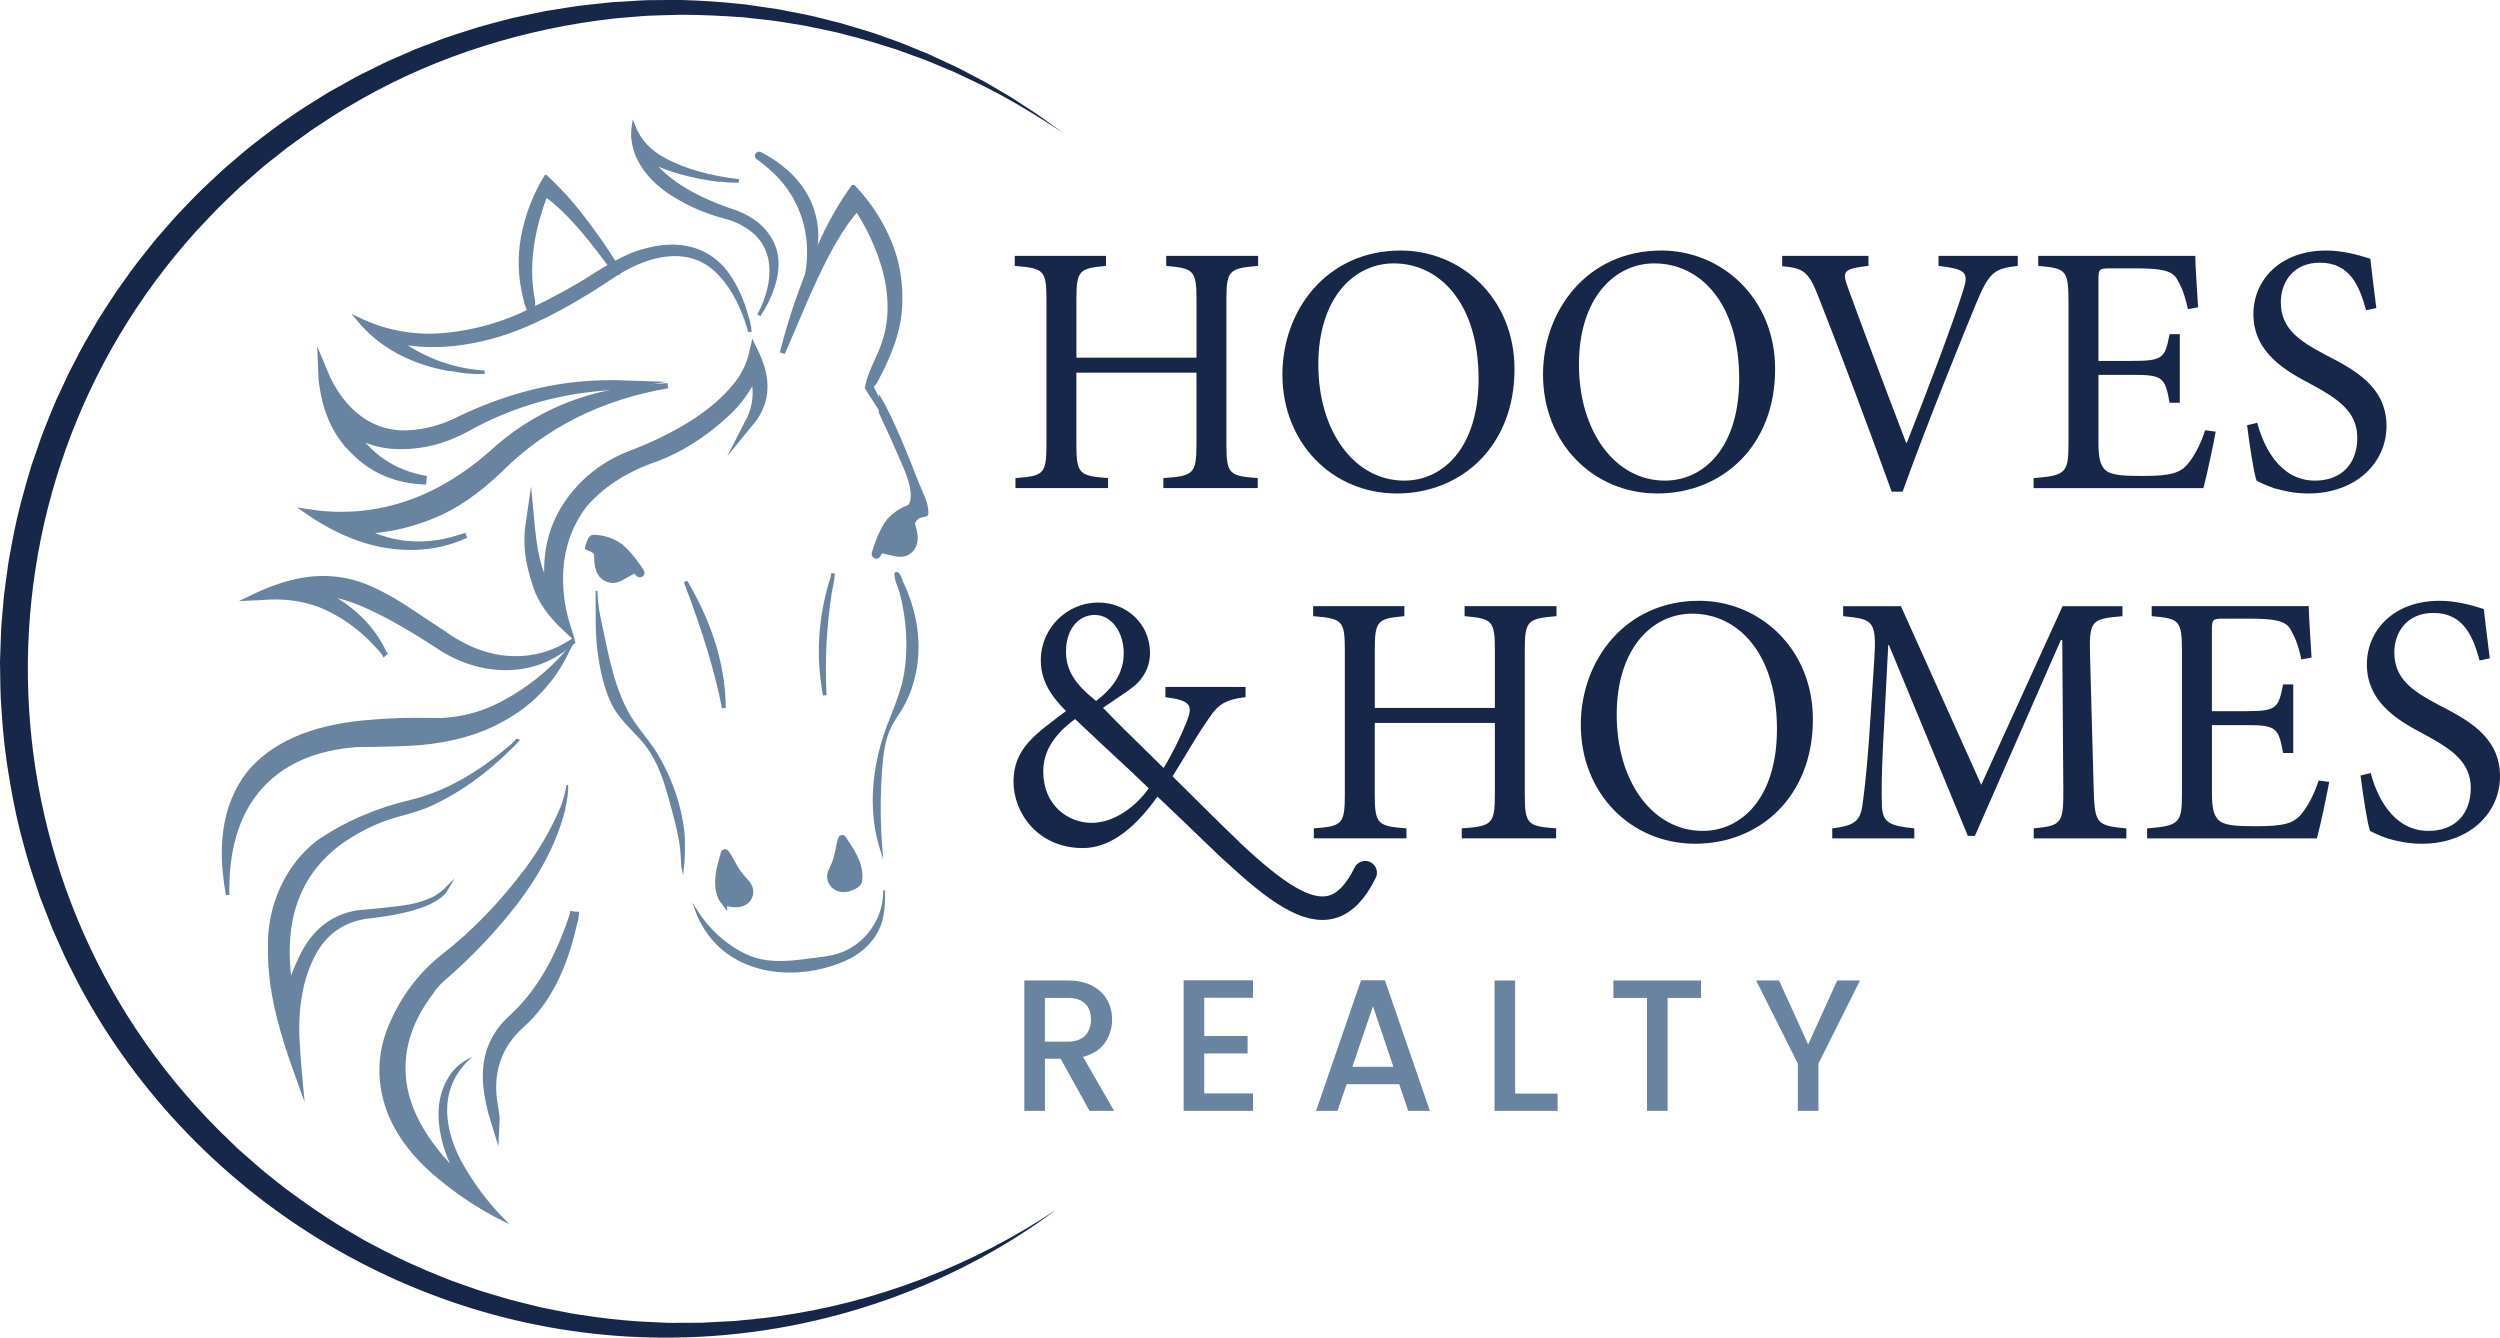 <?xml version="1.0" encoding="UTF-8"?>
<svg id="Swatch_Info_Layer" xmlns="http://www.w3.org/2000/svg" version="1.1" viewBox="0 0 1447.61 774.58">
  <!-- Generator: Adobe Illustrator 29.6.1, SVG Export Plug-In . SVG Version: 2.1.1 Build 9)  -->
  <defs>
    <style>
      .st0 {
        fill: #16274a;
      }

      .st1 {
        stroke-width: 5px;
      }

      .st1, .st2, .st3, .st4, .st5, .st6, .st7, .st8, .st9, .st10, .st11, .st12 {
        fill: #6884a1;
      }

      .st1, .st2, .st4, .st5, .st6, .st13, .st7, .st8, .st9, .st10, .st11 {
        stroke-miterlimit: 10;
      }

      .st1, .st2, .st4, .st5, .st6, .st7, .st8, .st9, .st10, .st11, .st12 {
        stroke: #6884a1;
      }

      .st2 {
        stroke-width: 5.32px;
      }

      .st4 {
        stroke-width: 4.52px;
      }

      .st5 {
        stroke-width: 4.43px;
      }

      .st6 {
        stroke-width: 3px;
      }

      .st13 {
        fill: none;
        stroke: #16274a;
        stroke-linecap: round;
        stroke-width: 13.61px;
      }

      .st8 {
        stroke-width: 2.17px;
      }

      .st9 {
        stroke-width: 2.13px;
      }

      .st10 {
        stroke-width: 2px;
      }

      .st11, .st12 {
        stroke-width: 1.08px;
      }

      .st12 {
        stroke-miterlimit: 100;
      }
    </style>
  </defs>
  <g>
    <path class="st13" d="M790.5,505.33c-22.47,45.46-55.31,10.05-118.25-52.82"/>
    <path class="st0" d="M697.72,419.35c6.69-10.16,9.32-13.96,23.51-15.66v-5.92h-46.41v5.92c14.39,1.9,16.21,4.44,12.36,14.18-3.84,9.48-8.59,19-13.43,26.81l-22.69-22.29c-5.39-5.38-8.99-9.05-12.37-12.55,7.9-5.5,15.05-9.95,18.7-13.13,4.26-3.81,8.51-9.94,8.51-18.62,0-16.93-13.58-29.2-29.99-29.2-17.83,0-33.24,14.6-33.24,33.43,0,11.43,5.47,20.31,14.59,29.41-17.02,12.91-30.4,21.37-30.4,40.83,0,18.41,14.39,38.51,40.13,38.51,14.37,0,28.66-9.34,43.23-29.81l38.93,37.09,8.14-10.9-38.25-37.57c-.06-.06-.11-.13-.17-.19,7.09-11.21,13.16-22.1,18.84-30.35ZM633.88,356.08c9.93,0,16.82,10.16,16.82,22.22,0,11.43-6.29,20.19-16.02,27.59-12.16-9.73-17.42-17.65-17.42-28.65,0-12.69,7.09-21.16,16.62-21.16ZM632.06,476.47c-13.17,0-27.97-9.73-27.97-29.83,0-10.37,5.07-20.52,18.44-30.26,13.22,12.55,20.96,19.66,29.54,27.62l1.66,1.55,11.43,10.89c-6.71,9.7-19.37,20.03-33.1,20.03Z"/>
  </g>
  <g>
    <path class="st0" d="M901.27,356.78c-16.72,1.45-18.35,2.48-18.35,19.65v83.58c0,17.38,1.63,18.41,18.15,19.65v5.79h-54.65v-5.79c17.33-1.24,19.17-2.28,19.17-19.65v-41.38h-69.54v41.38c0,17.17,1.63,18.41,18.35,19.65v5.79h-53.63v-5.79c16.31-1.24,17.95-2.28,17.95-19.65v-83.58c0-17.38-1.63-18.21-18.35-19.65v-5.79h52.82v5.79c-15.5,1.45-17.13,2.48-17.13,19.65v33.51h69.54v-33.51c0-17.17-1.63-18.21-17.54-19.65v-5.79h53.23v5.79Z"/>
    <path class="st0" d="M1049.74,416.57c0,44.69-30.79,71.99-68.11,71.99s-66.28-29.17-66.28-68.89c0-37.24,25.7-71.79,68.52-71.79,34.67,0,65.87,27.31,65.87,68.68ZM936.15,413.88c0,38.89,21,67.24,49.76,67.24,22.64,0,43.03-19.24,43.03-58.96,0-43.65-22.43-66.82-49.15-66.82-22.84,0-43.64,19.86-43.64,58.55Z"/>
    <path class="st0" d="M1177.61,485.46v-5.79c16.52-1.65,17.33-2.69,17.13-24.62l-.61-84.41h-.82l-49.76,113.37h-4.08l-45.68-110.47h-.41l-3.06,58.96c-.82,16.96-.82,26.07-.61,34.34.41,9.93,5.3,11.38,18.76,12.83v5.79h-47.52v-5.79c11.83-1.45,15.91-3.72,17.33-12.41,1.02-7.24,2.24-16.34,3.88-37.86l2.85-43.03c1.84-26.89.82-27.72-17.74-29.58v-5.79h33.45l46.5,103.44,47.11-103.44h34.67v5.79c-17.95,1.66-19.37,2.07-18.76,23.38l2.04,74.89c.61,21.93,1.22,22.96,18.97,24.62v5.79h-53.63Z"/>
    <path class="st0" d="M1348.71,452.77c-1.22,6.83-5.3,26.27-7.14,32.69h-98.3v-5.79c18.56-1.45,20.19-3.1,20.19-19.86v-82.34c0-18.62-1.63-19.24-17.54-20.69v-5.79h90.95c0,5.17,1.02,19.24,1.63,29.79l-5.91,1.03c-1.84-8.69-3.88-13.24-6.53-17.79-2.85-4.34-8.36-5.79-23.04-5.79h-15.5c-6.32,0-6.73.41-6.73,6.62v46.96h19.17c18.35,0,19.37-1.66,22.03-15.52h5.91v39.72h-5.91c-2.65-14.89-4.08-16.14-21.82-16.14h-19.37v39.1c0,9.72,1.22,14.07,4.89,16.76,3.88,2.48,11.01,2.69,21.21,2.69,15.5,0,21.21-1.65,25.7-7.03,3.47-4.14,7.34-11.17,9.99-19.45l6.12.83Z"/>
    <path class="st0" d="M1435.79,382.43c-3.67-13.24-8.97-27.51-26.72-27.51-15.7,0-22.64,11.58-22.64,22.76,0,15.1,9.79,22.14,25.9,30.62,15.91,8.28,35.28,18,35.28,41.17,0,21.72-18.15,39.1-45.27,39.1-8.36,0-14.89-1.66-19.99-3.1-5.1-1.86-8.16-3.31-9.99-4.34-1.63-4.34-4.28-22.14-5.51-32.07l5.91-1.45c3.26,12.62,12.44,33.51,33.45,33.51,15.29,0,24.47-9.72,24.47-24.83s-11.22-22.55-26.51-30.83c-13.05-7.03-33.65-17.38-33.65-40.75,0-19.86,15.7-36.82,42.01-36.82,9.38,0,17.95,2.28,25.7,4.76.82,7.45,1.83,15.52,3.47,28.55l-5.91,1.24Z"/>
  </g>
  <g>
    <path class="st0" d="M728.49,153.96c-16.72,1.45-18.35,2.48-18.35,19.65v83.58c0,17.38,1.63,18.41,18.15,19.65v5.79h-54.65v-5.79c17.33-1.24,19.17-2.28,19.17-19.65v-41.38h-69.54v41.38c0,17.17,1.63,18.41,18.36,19.65v5.79h-53.63v-5.79c16.31-1.24,17.95-2.28,17.95-19.65v-83.58c0-17.38-1.63-18.21-18.35-19.65v-5.79h52.82v5.79c-15.5,1.45-17.13,2.48-17.13,19.65v33.51h69.54v-33.51c0-17.17-1.63-18.21-17.54-19.65v-5.79h53.23v5.79Z"/>
    <path class="st0" d="M876.96,213.75c0,44.69-30.79,71.99-68.11,71.99s-66.28-29.17-66.28-68.89c0-37.24,25.7-71.79,68.52-71.79,34.67,0,65.87,27.31,65.87,68.68ZM763.37,211.06c0,38.89,21.01,67.24,49.76,67.24,22.64,0,43.03-19.24,43.03-58.96,0-43.65-22.43-66.82-49.15-66.82-22.84,0-43.64,19.86-43.64,58.55Z"/>
    <path class="st0" d="M1027.87,213.75c0,44.69-30.79,71.99-68.11,71.99s-66.28-29.17-66.28-68.89c0-37.24,25.7-71.79,68.52-71.79,34.67,0,65.87,27.31,65.87,68.68ZM914.28,211.06c0,38.89,21,67.24,49.76,67.24,22.64,0,43.03-19.24,43.03-58.96,0-43.65-22.43-66.82-49.15-66.82-22.84,0-43.64,19.86-43.64,58.55Z"/>
    <path class="st0" d="M1168.38,153.96c-13.87,1.66-16.52,3.52-24.27,22.14-5.51,13.45-27.12,66-42.42,108.61h-6.32c-13.66-37.86-30.38-82.34-42.21-112.33-5.91-15.52-9.18-17.17-21.21-18.21v-6h49.96v5.79c-14.48,1.66-15.29,3.1-12.03,12.21,5.3,14.69,20.19,54.62,33.85,90.2h.41c10.2-25.86,25.7-66.2,32.22-86.89,3.88-11.79,2.65-13.45-13.87-15.52v-5.79h45.88v5.79Z"/>
    <path class="st0" d="M1282.99,249.95c-1.22,6.83-5.3,26.27-7.14,32.69h-98.29v-5.79c18.56-1.45,20.19-3.1,20.19-19.86v-82.34c0-18.62-1.63-19.24-17.54-20.69v-5.79h90.96c0,5.17,1.02,19.24,1.63,29.79l-5.91,1.03c-1.84-8.69-3.88-13.24-6.53-17.79-2.86-4.34-8.36-5.79-23.04-5.79h-15.5c-6.32,0-6.73.41-6.73,6.62v46.96h19.17c18.35,0,19.37-1.66,22.03-15.52h5.91v39.72h-5.91c-2.65-14.89-4.08-16.14-21.82-16.14h-19.37v39.1c0,9.72,1.22,14.07,4.89,16.76,3.88,2.48,11.01,2.69,21.21,2.69,15.5,0,21.21-1.65,25.7-7.03,3.47-4.14,7.34-11.17,9.99-19.45l6.12.83Z"/>
    <path class="st0" d="M1370.06,179.61c-3.67-13.24-8.97-27.51-26.71-27.51-15.7,0-22.64,11.58-22.64,22.76,0,15.1,9.79,22.14,25.9,30.62,15.91,8.28,35.28,18,35.28,41.17,0,21.72-18.15,39.1-45.27,39.1-8.36,0-14.89-1.66-19.98-3.1-5.1-1.86-8.16-3.31-9.99-4.34-1.63-4.34-4.28-22.14-5.51-32.07l5.91-1.45c3.26,12.62,12.44,33.51,33.45,33.51,15.29,0,24.47-9.72,24.47-24.83s-11.22-22.55-26.51-30.83c-13.05-7.03-33.65-17.38-33.65-40.75,0-19.86,15.7-36.82,42.01-36.82,9.38,0,17.95,2.28,25.7,4.76.82,7.45,1.84,15.52,3.47,28.55l-5.91,1.24Z"/>
  </g>
  <path class="st0" d="M615.46,76.94c-16.37-10.9-33.19-21.1-50.91-29.53-3.01-1.37-8.81-4.23-11.8-5.6-3.07-1.23-8.99-3.81-12.05-5.04-1.81-.71-4.23-1.85-6.05-2.44-2.11-.75-13.35-4.87-15.32-5.57-7.14-2.18-14.63-4.73-21.83-6.59,0,0-12.59-3.31-12.59-3.31-7.6-1.56-17.97-4.04-25.51-5.06-3.96-.66-8.96-1.52-12.84-1.97-2.43-.17-13.94-1.65-16.13-1.81-11.83-.84-23.81-1.44-35.64-1.48-6.18.11-13.2.36-19.44.56-3.89.18-15.2,1.29-19.37,1.56-51.32,5.75-101.8,21.25-146.73,46.71,0,0-11.14,6.49-11.14,6.49-3.08,1.85-7.75,4.94-10.85,6.95-3.31,2.14-7.57,4.91-10.65,7.25,0,0-10.44,7.54-10.44,7.54-2.91,2.39-11.13,8.78-13.87,11.01-3.97,3.52-9.35,8.15-13.32,11.66-4.41,4.21-11.98,11.32-16.1,15.75-2.23,2.33-6.6,7.03-8.82,9.36C-23.61,285.34-15.21,519.59,133.38,660.95c0,0,4.63,4.47,4.63,4.47,2.39,2,7.28,6.46,9.67,8.49,4.54,4.19,12.71,10.33,17.47,14.23,12.89,9.59,26.24,18.79,40.21,26.75,0,0,5.56,3.27,5.56,3.27l5.71,3c12.88,7.01,27.35,13.54,40.98,18.91,5.07,2.13,13.23,4.74,18.22,6.58,5.77,1.98,12.72,3.81,18.54,5.64,5.3,1.47,13.64,3.37,18.8,4.73,0,0,12.69,2.52,12.69,2.52,5.96,1.39,13.14,2.11,19.16,3.1,9.94,1.39,22.22,2.54,32.24,2.9,0,0,6.47.3,6.47.3l3.24.15c1.08.02,2.16,0,3.24,0l12.97-.05,3.24-.02,3.24-.18c4.56-.28,11.62-.56,16.2-.85,5.89-.67,16.75-1.56,22.6-2.44,58.23-7.87,114.42-29.39,163.27-62.07-63.08,47.18-142.25,73.32-221.54,74.14-142.71,1.96-276.26-77.58-343.87-203.24-2.84-5.61-6.39-12.27-9.02-17.92-1.12-2.4-5.87-13.12-6.85-15.26-2.28-5.75-5.08-12.92-7.3-18.69-2.91-8.65-6.78-19.93-9.01-28.72-3.66-12.8-6.44-26.03-8.62-39.18-2.23-12.59-3.86-27.07-4.61-39.85-.83-9.45-.7-18.94-.91-28.42.2-5.46.44-12.9.64-18.39.21-4.34,1.32-15.48,1.65-20.01,0,0,1.78-13.27,1.78-13.27.71-6.13,2.25-13.69,3.37-19.79,2.65-14.2,6.58-28.29,10.75-42.12.67-1.99,4.7-13.54,5.47-15.81,2.06-5.82,5.12-12.88,7.38-18.66,1.67-4.21,6.48-13.96,8.33-18.25,1.13-2.22,6.67-12.86,7.69-14.84,2.9-5.43,6.97-12.03,10.02-17.38,3.41-5.26,9.18-14.5,12.87-19.53,3.65-5,7.98-11.37,11.91-16.12,0,0,8.31-10.46,8.31-10.46,3.02-3.37,10.2-11.82,13.24-15.04,4.34-4.38,9.53-10.11,14.01-14.32,3.28-2.98,11.32-10.86,14.71-13.58,4.69-3.93,10.48-9.17,15.38-12.81,10.03-7.93,21.79-16.44,32.65-23.12,3.23-1.87,8.05-5.23,11.35-6.99,0,0,11.64-6.51,11.64-6.51,3.42-2.06,8.32-4.28,11.85-6.09,3.28-1.58,8.61-4.39,12.02-5.75,0,0,12.21-5.32,12.21-5.32,3.76-1.74,8.61-3.25,12.42-4.8,7.15-2.98,17.83-6.08,25.21-8.52,6.23-1.81,13-3.46,19.27-5.18,5.04-1.19,14.5-3.01,19.51-4.12,8.61-1.37,17.59-2.99,26.28-3.85,0,0,13.2-1.4,13.2-1.4,4.14-.08,15.72-1.03,19.87-1.11,6.3.04,13.59-.21,19.89-.08,10.99.33,22.11.98,33.05,2.2,0,0,3.29.31,3.29.31l3.28.47c4.04.74,15.59,2.03,19.61,3.05,3.13.68,9.82,1.86,12.98,2.53,5.31,1.06,14.09,3.53,19.26,4.69,7.11,2.25,18.25,5.16,25.19,7.91,0,0,6.22,2.2,6.22,2.2l3.11,1.1,3.05,1.24,12.21,4.98,1.52.62,1.5.69,2.99,1.39c2.86,1.41,9.06,4.14,11.95,5.54,4.68,2.46,11.35,5.9,16.04,8.38,2.83,1.7,12.78,7.48,15.59,9.16,0,0,2.75,1.79,2.75,1.79l5.5,3.59c7.44,4.62,14.38,9.99,21.48,15.07h0Z"/>
  <g>
    <path class="st3" d="M630.89,643.24l-16.74-30.2h-9.1v30.2h-11.92v-75.49h25.1c5.58,0,10.3,1.01,14.17,3.04,3.87,2.03,6.76,4.74,8.68,8.15,1.92,3.4,2.88,7.21,2.88,11.41,0,4.92-1.38,9.4-4.13,13.41-2.76,4.02-6.99,6.75-12.71,8.2l17.99,31.28h-14.23ZM605.05,603.16h13.18c4.46,0,7.83-1.16,10.09-3.48,2.27-2.32,3.4-5.43,3.4-9.34s-1.12-6.97-3.35-9.18c-2.23-2.21-5.61-3.31-10.15-3.31h-13.18v25.31Z"/>
    <path class="st3" d="M697.31,577.74v22.16h25.1v10.1h-25.1v23.14h28.24v10.1h-40.17v-75.6h40.17v10.1h-28.24Z"/>
    <path class="st3" d="M810.18,627.81h-30.44l-5.23,15.42h-12.45l26.05-75.6h13.81l26.05,75.6h-12.55l-5.23-15.42ZM806.83,617.71l-11.82-35.08-11.92,35.08h23.75Z"/>
    <path class="st3" d="M877.34,633.25h24.58v9.99h-36.51v-75.49h11.92v65.5Z"/>
    <path class="st3" d="M984.97,567.75v10.1h-19.35v65.39h-11.92v-65.39h-19.46v-10.1h50.73Z"/>
    <path class="st3" d="M1077.02,567.75l-24.06,48.12v27.37h-11.93v-27.37l-24.16-48.12h13.28l16.84,37.04,16.84-37.04h13.18Z"/>
  </g>
  <g>
    <path class="st10" d="M260.09,213.87l.9-.09c6.4,1.41,12.93,2.01,19.58,1.77-17.71-1.14-33.93-6.88-48.67-17.2,9.87,1.69,19.72,2.07,29.54,1.13,14.23-1.36,28.45-5.04,42.64-11.05,15.93-6.78,33.78-16.87,53.55-30.29,10.33-6.24,20-9.79,29.02-10.65,12.43-1.18,22.72,2.79,30.87,11.93,7.21,7.81,12.81,18.71,16.77,32.69-.21-2.2-.62-4.39-1.23-6.56-3.23-12.63-8.15-22.79-14.74-30.45-8.8-9.48-20.21-13.55-34.24-12.21-3.21.31-7.08,1.08-11.61,2.32-6.52,1.64-15.51,6.03-26.96,13.19-10.47,6.87-23.24,13.95-38.33,21.25-15.64,7.76-32.08,12.46-49.33,14.11-17.64,1.68-34.52-1.36-50.63-9.13,12.59,15.39,30.21,25.14,52.85,29.25h0Z"/>
    <path class="st1" d="M205.08,260.51c10.99,11.29,24.89,17.15,41.73,17.57-19.33-3.22-34.26-13.43-44.79-30.63,9.26,8.02,21.7,11.28,37.34,9.79,10.82-1.03,21.42-4.47,31.78-10.31,23.06-12.71,48.02-20.36,74.88-22.92,5.21-.5,8.38-.69,9.5-.6,1.12.1,2.28.09,3.49-.03l3.58-.65c-9.14-.34-18.22-.08-27.23.78-23.66,2.26-47.65,9.39-71.99,21.43-7.75,3.57-15.84,5.76-24.25,6.56-11.43,1.09-21.69-1.57-30.8-7.99-9.1-6.41-16.29-16.04-21.56-28.89l.24,5.74.76,4.78c2.42,14.74,8.19,26.53,17.33,35.37h0Z"/>
    <path class="st6" d="M222.56,378.35c-6.86-14.72-18.37-26.16-34.52-34.33,13.35-.06,36.21,10.61,68.59,31.99,13.72,8.2,27.8,11.61,42.24,10.24,12.23-1.17,23.37-6.27,33.43-15.33l-2.86,1.79c-7.64,4.78-15.96,7.59-24.99,8.45-16.23,1.55-32.17-3.3-47.81-14.56l-20.07-13.26c-6.49-4.43-13.34-8.33-20.54-11.7-11.24-5.4-23.07-7.51-35.49-6.32-10.42.99-22.11,4.64-35.07,10.92l5.75-.24c12.02-1.15,23.28.2,33.76,4.06,14.3,5.72,26.82,15.15,37.59,28.28h0Z"/>
    <path class="st10" d="M386.47,110.5c10.39,7.1,21.69,12.19,33.92,15.27,6.64,1.8,12.5,4.98,17.6,9.55,4.92,4.99,7.72,11,8.39,18.01.86,9.02-1.45,18.75-6.93,29.19,3.55-5.2,6.26-10.71,8.13-16.56,1.87-5.84,2.57-11.27,2.09-16.28-.31-3.21-1.21-6.35-2.72-9.45-3.99-7.91-10.92-13.72-20.78-17.43-22.97-7.52-39.16-17.2-48.59-29.05,9.97,4.92,22.85,8.44,38.63,10.57.6-.06,1-.1,1.2-.11,3.48.48,6.94.66,10.37.53-17.18-2-31.53-6.1-43.04-12.28-8.73-4.63-14.71-11.14-17.94-19.53-.37,2.46-.44,4.9-.22,7.3.33,3.42,1.14,6.67,2.45,9.78,3.37,7.77,9.18,14.6,17.43,20.49h0Z"/>
    <path class="st6" d="M448.33,98.57c22.77,21.19,25.77,52.92,13,80.67-.21.45-.26.87-.04,1.31,4.34-4.43,6.28-17.56,7.82-23.99,1.83-7.61,3.85-15.97,3.09-23.86-1.2-12.63-6.69-23.43-16.44-32.41-4.87-4.39-10.17-8.02-15.88-10.89-.96-.48-1.77.86-.9,1.49,3.25,2.36,6.36,4.92,9.34,7.69Z"/>
    <path class="st6" d="M250.29,298.85c12.87-5.07,25.97-14.01,39.32-26.81,25.66-25.7,58-41.94,97-48.69-4.23.2-8.45.5-12.66.9-18.44,1.76-34.85,5.75-49.22,11.97-14.96,6.48-28.38,15.25-40.28,26.3-23.52,20.65-48.71,32.25-75.57,34.81-10.22.97-20.47.64-30.74-1.02,22.73,15.64,45.22,22.39,67.47,20.27,8.42-.8,16.5-2.98,24.25-6.56l-4.43,1.33c-5.29,1.72-10.65,2.83-16.06,3.35-13.43,1.28-26.31-1.13-38.62-7.24l6.04-.27c11.42-1.09,22.59-3.87,33.49-8.35h0Z"/>
    <path class="st10" d="M204.29,431.76l1.21-.11c19.59-.25,32.4-.67,38.41-1.24,18.24-1.74,33.7-6.14,46.37-13.22,17.13-9.12,29.92-22.47,38.36-40.06-10.94,12.57-23.83,22.7-38.67,30.38-9.64,4.97-19.77,7.95-30.39,8.97-3.01.29-6.03.38-9.08.26-13.19-.36-26.39.09-39.61,1.35-31.08,2.96-53.49,12.89-67.25,29.77-11.33,14.84-15.89,33.88-13.67,57.13.42,4.41,1.04,8.81,1.86,13.17-.42-21.4,3.66-39.08,12.24-53.05,12.29-19.58,32.37-30.69,60.23-33.35h0Z"/>
    <path class="st1" d="M436.51,216.41c.85,2.55,1.4,5.12,1.65,7.73.67,7.02-.71,13.82-4.12,20.42,5.98-7.25,8.56-15.18,7.74-23.8-.5-5.21-2.25-10.91-5.27-17.1-1.69,7.65-4.99,14.43-9.89,20.36-12.67,15.58-33.55,28.89-62.64,39.95-9.36,3.73-17.64,9.07-24.87,16.02-16.29,15.92-23.34,35.3-21.16,58.15l.43,4.51c-5.68-6.54-9.38-18.83-11.1-36.87l-.34-3.61c-.87,5.75-1.03,11.53-.48,17.34.52,5.41,2.11,12.09,4.79,20.03,2.67,7.93,8.23,15.85,16.68,23.74-2.04-6.48-3.36-12.93-3.97-19.34-1.91-20.04,2.6-37.36,13.56-51.96,9.83-11.45,22.95-20.19,39.37-26.2,15.47-5.32,30.08-14.4,43.82-27.24,6.68-6.3,11.94-13.68,15.79-22.13h0Z"/>
    <path class="st8" d="M418.42,397.24c-2.23-19.84-9.37-40-21.43-60.46,10.76,28.06,18.15,52.44,22.14,73.15,0-4.25-.24-8.47-.71-12.69h0Z"/>
    <path class="st9" d="M476.02,391.78c.39,3.61.89,7.21,1.51,10.79-1.04-20.14.02-40.15,3.14-60.04,1.21-5.76,1.75-9.25,1.62-10.45l-.15,1.84c-6.18,19.13-8.23,38.42-6.13,57.86h0Z"/>
    <path class="st11" d="M486.95,552.16c-5.7,2.03-11.67,2.54-17.77,3.34-9.31,1.23-18.89,2.41-28.19.52-2.99-.61-5.91-1.53-8.69-2.8-11.94-5.47-22.38-15.18-29.36-26.25,1.74,4.92,4.36,9.71,7.86,14.38,18.29,24.4,53.96,26.05,79.86,13.86,9.45-4.45,17.39-12.66,19.9-22.97,1.33-5.44,1.5-11.1,1.39-16.7.28,14.47-8.04,28.1-20.82,34.79-1.38.72-2.78,1.32-4.19,1.83Z"/>
    <path class="st6" d="M494.09,108.58c-6.21,8.68-11.66,17.91-16.32,27.69-10.58,21.82-18.83,44.52-24.75,68.12,10.85-24.32,25.43-64.09,43.25-83.68,2.1,3.49,27.52,40.24,16.33,76.43-3.36,10.87-7.91,16.26-10.32,27.28l10.06,15.74-8.15-16.33,2.28-2.79c8.01-14.86,13.95-29.41,14.48-44.46.55-12.87-1.48-24.88-6.1-36.05-4.93-11.9-11.85-22.55-20.75-31.95h0Z"/>
    <path class="st7" d="M531.06,299.79c1.66-.39,3.31-.82,4.94-1.19.3-.07.63-.15.83-.39.2-.23.24-.56.25-.86.3-5.75-3.32-12.1-5.41-17.35-5.09-13.12-14.78-37.78-22.3-50.1,0,0,0,9,0,9,3.7,8.03,7.5,16.01,10.95,24.16,3.16,7.48,8,16.86,7.47,25.16-.08,1.24-.29,2.5-.89,3.59-1.47,2.67-4.72,3.43-6.76,5.54-2.9,3.01-.53,3.94,2.64,3.79,2.78-.13,5.55-.7,8.29-1.35Z"/>
    <path class="st7" d="M258.65,647.58c-1.26-13.24,2.72-24.44,11.97-33.61-4.8,2.68-8.49,6.37-11.08,11.07-4.16,7.27-5.79,15.62-4.89,25.04.84,8.82,3.39,17.58,7.66,26.27-16.85-17.61-26.09-34.93-27.71-51.97-1.62-17.04,3.68-33.52,15.92-49.46,1.03-1.92,3.12-4.34,6.28-7.27,15.89-13.65,30.14-28.66,42.74-45.03,13.83-18.31,22.93-36.36,27.3-54.18l.19-1.23c1-4.34,1.5-8.54,1.53-12.59-.79,4.53-1.99,8.89-3.6,13.09-5.3,12.44-12.06,24.21-20.3,35.31-15.08,20.05-31.29,36.77-48.62,50.15-13.54,10.8-23.76,24.52-30.67,41.15-4.28,10.32-5.91,20.79-4.9,31.42,1.83,19.25,11.6,36.82,29.3,52.73,13.03,11.5,27.29,21.07,42.79,28.69-10.3-10.35-18.99-21.96-26.08-34.84-4.47-8.67-7.08-16.92-7.82-24.73h0Z"/>
    <path class="st1" d="M332.81,527.95c-1.04,3.94-2.39,7.91-4.02,11.91-7.92,20.98-18.47,37.56-31.67,49.74-11.39,9.98-16.32,22.99-14.79,39.03.61,6.41,2.08,13.35,4.41,20.82l.1-2.13-1.75-11.97c-1.64-17.24,3.98-31.53,16.85-42.87,13.98-12.46,23.88-31.71,29.69-57.75.65-1.68,1.04-3.94,1.18-6.79h0Z"/>
    <path class="st2" d="M357.91,316.77c-4.43-2.91-9.2-4.39-14.32-4.44-.87,0-1.89,3.98-1.89,3.98,2.63.99,4.26,2.37,4.92,4.14l.24,5.44c.61,5.62,3.23,8.63,7.85,9.05,2.04-.17,3.92-.83,5.63-1.99,3.26-1.69,5.19-2.87,5.8-3.52.9-.08,1.73.11,2.47.55.74.44,1.37,1,1.9,1.66.53.67-6.39-10.33-12.6-14.86Z"/>
    <path class="st10" d="M299.4,428.88c-.75.81-1.52,1.58-2.28,2.35-19.88,17.29-39.69,28.29-59.4,32.97-19.98,4.74-37.84,12.51-53.61,23.31-9.03,7.13-15.97,15.99-20.83,26.56-4.86,10.58-7.23,21.73-7.13,33.45-.08,5.47.14,11.01.67,16.62,1.47,15.44,6.19,34.1,14.14,56l3.71,10.26-.57-6.01c-.76-8.02-1.37-16.46-1.81-25.32-.4-16.95,2.26-31.46,7.99-43.54,6.86-15.02,18.41-23.3,34.64-24.85l1.5-.14c23.77-3.07,37.83-8.36,42.18-15.85-3.14,3.13-6.86,5.51-11.15,7.13-4.3,1.62-8.8,2.76-13.48,3.41-4.7.65-9.35,1.2-13.95,1.64l-13.23,1.26c-10.95,1.86-19.84,7.25-26.68,16.19-4.13,5.45-8.19,13.83-12.17,25.13l-.63-6.62c-3.23-33.87,7.29-59.25,31.58-76.13,11.01-7.52,22.85-12.8,35.51-15.82,4.53-1.24,8.85-2.66,12.94-4.27,17.57-7.78,33.84-19.3,48.85-34.46.24-.21.47-.4.71-.61l2.48-2.67Z"/>
    <path class="st11" d="M395.7,481.31c-1.72-15.29-7.11-30.22-14.8-43.49-3.76-6.49-8.52-11.84-12.84-17.87-4.55-6.35-7.97-13.46-10.61-20.79-3.35-9.3-5.48-18.97-7.5-28.63-1.89-9.03-4.51-19.09-4.51-28.35v9.41c-.05,10.32.22,17.98.78,22.99,1.58,14.04,4.49,25.23,8.77,33.58,5.21,10.19,14.91,16.58,21.18,26.08,5.56,8.42,8.87,18.05,11.47,27.74,2.58,9.62,5.59,19.54,6.7,29.47.43,3.81.59,10.69,1.04,12.47.74-6.12,1.03-16.38.33-22.59Z"/>
    <path class="st4" d="M418.8,520.83c-.34-.45-.59-.96-.8-1.46-3.48-8.18-.72-17.3,1.72-25.37.18-.6,3.21,4.78,3.35,5.05,1.58,3.12,3.47,6.22,5.76,9.01,1.93,2.36,4.53,4.33,5,7.33.38,2.41-.63,5.03-2.92,6.45-2.43,1.52-5.81,1.48-8.74.78-1.08-.26-2.18-.62-2.94-1.32-.16-.15-.3-.31-.43-.48Z"/>
    <path class="st5" d="M496.83,510.38c.18-.49.25-1.02.29-1.53.71-8.35-4.65-16.2-9.39-23.16-.35-.52-1.51,5.13-1.55,5.41-.51,3.24-1.31,6.52-2.57,9.61-1.07,2.61-2.87,5-2.38,7.89.39,2.32,2.13,4.53,4.69,5.36,2.72.88,5.84.12,8.34-1.17.92-.47,1.83-1.05,2.32-1.86.1-.17.19-.35.26-.53Z"/>
    <path class="st7" d="M315.92,101.51c7.86,7.22,15.1,15.12,21.68,23.73,5.56,7.18,10.83,14.56,15.8,22.12,8.3,12.62,6.36,16.17-3.11,3.39-10.82-14.6-22.55-28.66-34-36.93-1.09,3.13-12.71,30.91-7.16,58.98,1.28,6.48-1.86,15.4-5.48.78-3.19-12.48-3.68-24.65-1.45-36.53,2.37-12.66,6.95-24.51,13.73-35.53h0Z"/>
    <path class="st12" d="M506.55,475.23c-1.74-14.85,0-29.96,4.03-44.31,3.93-14.01,11.14-26.56,13.5-41.07,1.91-11.75,1.6-24.06-.3-35.79-.56-3.48-1.29-6.94-2.17-10.36-.84-3.27-2.69-6.81-3.13-10.12-.16-1.21-.18-2.5,1.41-1.58,1.01.59,2,3.87,2.51,4.94,1.59,3.35,3,6.79,4.2,10.3,2.45,7.14,4.04,14.58,4.55,22.11.98,14.39-2.07,29.17-9.54,41.51-1.92,3.17-4.11,6.17-5.8,9.46-3.78,7.36-4.83,15.8-5.47,24.05-1.27,16.25-1.21,32.61.19,48.85-1.96-5.87-3.25-11.89-3.97-17.97Z"/>
    <path class="st2" d="M515.26,303.01c3.42-4.05,7.57-6.84,12.46-8.34.83-.26,2.94,3.28,2.94,3.28-2.23,1.7-3.41,3.49-3.53,5.37l1.32,5.28c1.02,5.56-.63,9.19-4.95,10.91-2.01.42-3.99.32-5.96-.3-3.6-.69-5.79-1.27-6.57-1.72-.89.19-1.63.6-2.21,1.23-.58.64-1.03,1.35-1.35,2.13-.32.79,3.17-11.72,7.84-17.84Z"/>
  </g>
</svg>